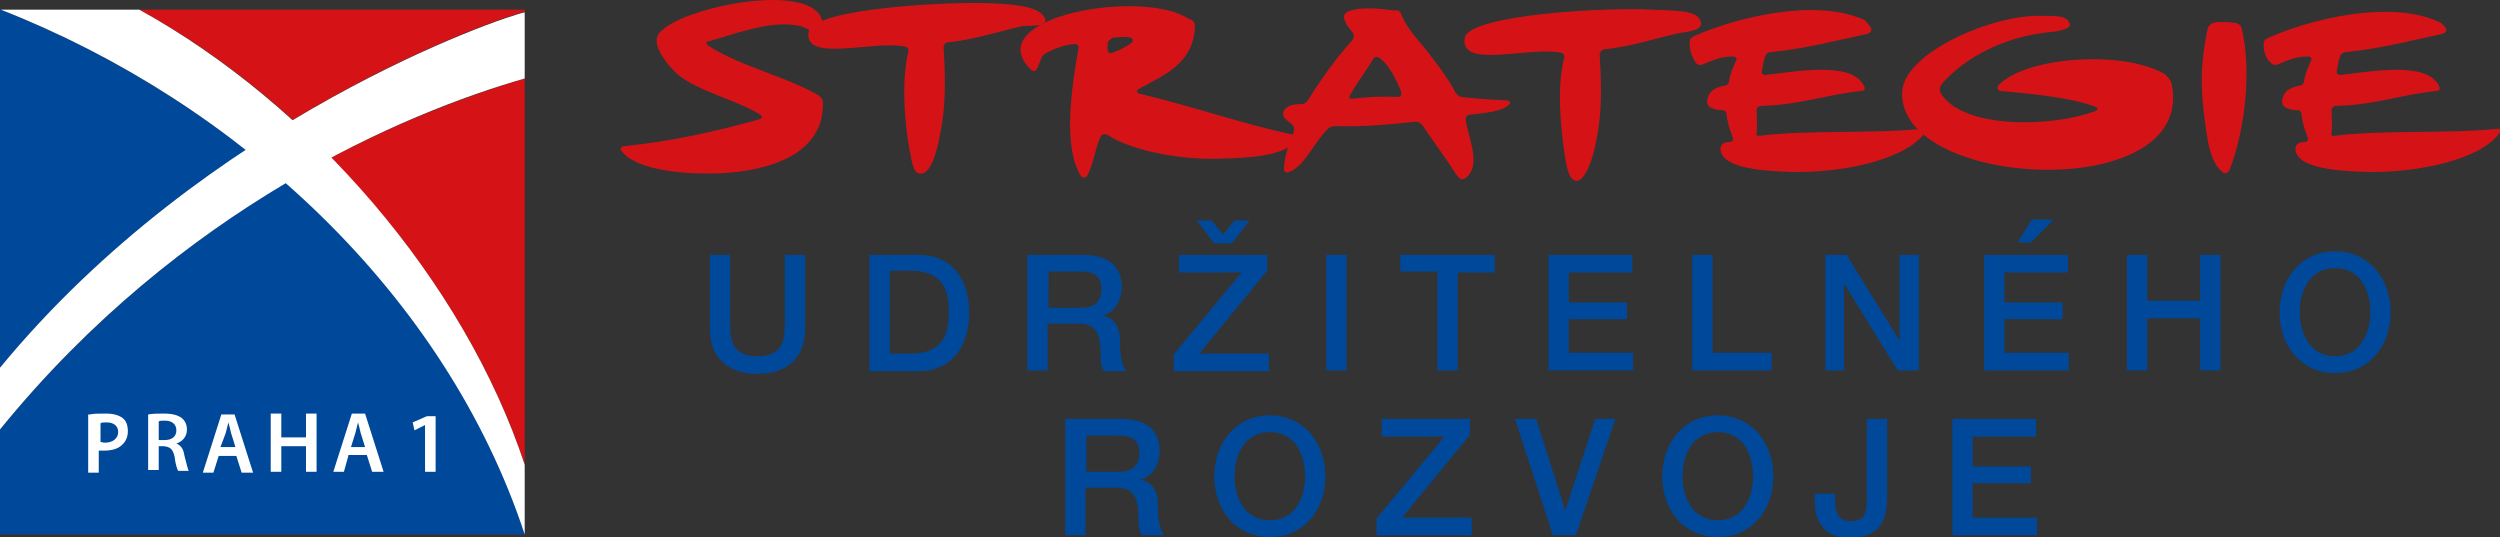 <svg xmlns="http://www.w3.org/2000/svg" xmlns:xlink="http://www.w3.org/1999/xlink" id="Layer_1" x="0px" y="0px" width="283.5px" height="60.9px" viewBox="0 0 283.5 60.9" style="enable-background:new 0 0 283.5 60.9;" xml:space="preserve"><rect x="0" y="0" width="283.5" height="60.9" fill="#333333" stroke="none"/> <style type="text/css"> .st0{clip-path:url(#SVGID_00000162336917048360938050000014357436538166194871_);fill:#D51317;} .st1{clip-path:url(#SVGID_00000162336917048360938050000014357436538166194871_);fill:#004899;} .st2{clip-path:url(#SVGID_00000162336917048360938050000014357436538166194871_);fill:#FFFFFF;} .st3{fill:#FFFFFF;} .st4{fill:#004899;} .st5{fill:#D51317;} </style> <g> <g> <g> <defs> <rect id="SVGID_1_" y="1.1" width="59.5" height="59.5"></rect> </defs> <clipPath id="SVGID_00000036222147712531338830000017160881372174275971_"> <use xlink:href="#SVGID_1_" style="overflow:visible;"></use> </clipPath> <path style="clip-path:url(#SVGID_00000036222147712531338830000017160881372174275971_);fill:#D51317;" d="M59.5,52.7V8.9 c-5.7,1.7-13.4,4.5-22,9C47.5,28,55.4,40.2,59.5,52.7"></path> <path style="clip-path:url(#SVGID_00000036222147712531338830000017160881372174275971_);fill:#D51317;" d="M15.8,1.1 c6.1,3.3,12,7.6,17.4,12.5c13.7-8.3,25-12,26.4-12.3V1.1L15.8,1.1z"></path> <path style="clip-path:url(#SVGID_00000036222147712531338830000017160881372174275971_);fill:#004899;" d="M0,48.7v11.9h59.5 v-0.1c-5.1-15.4-14.8-29-27.1-39.8C21.8,27.1,10.3,36.1,0,48.7"></path> <path style="clip-path:url(#SVGID_00000036222147712531338830000017160881372174275971_);fill:#004899;" d="M27.9,17 C19.4,10.4,10,5,0.1,1.1L0,1.1v40.6C8.6,31.3,18.6,23.1,27.9,17"></path> <path style="clip-path:url(#SVGID_00000036222147712531338830000017160881372174275971_);fill:#FFFFFF;" d="M59.5,8.9V1.4 C57,1.9,23.4,13.3,0,41.7v7C20.5,23.5,45.9,12.8,59.5,8.9"></path> <path style="clip-path:url(#SVGID_00000036222147712531338830000017160881372174275971_);fill:#FFFFFF;" d="M59.5,60.6v-7.9 C52.6,31.8,35.2,11.8,15.8,1.1H0.1C26.9,11.6,50.5,33.3,59.5,60.6"></path> </g> <g> <path class="st3" d="M11.3,50.1c0.2,0,0.3,0.1,0.6,0.1c0.9,0,1.5-0.5,1.5-1.2c0-0.7-0.5-1.1-1.3-1.1c-0.3,0-0.6,0-0.7,0.1V50.1z M10.2,47c0.4-0.1,1-0.1,1.8-0.1c0.9,0,1.5,0.2,1.9,0.5c0.4,0.3,0.6,0.8,0.6,1.5c0,0.6-0.2,1.1-0.6,1.5c-0.5,0.5-1.2,0.7-2.1,0.7 c-0.2,0-0.4,0-0.6,0v2.5h-1.2V47z"></path> <path class="st3" d="M18,49.9h0.7c0.8,0,1.3-0.4,1.3-1.1c0-0.7-0.5-1.1-1.3-1.1c-0.4,0-0.6,0-0.7,0.1V49.9z M16.8,47 c0.5-0.1,1.1-0.1,1.8-0.1c1,0,1.6,0.2,2,0.5c0.4,0.3,0.6,0.8,0.6,1.3c0,0.9-0.6,1.4-1.2,1.6v0c0.5,0.2,0.8,0.6,0.9,1.3 c0.2,0.8,0.4,1.6,0.5,1.8h-1.2c-0.1-0.2-0.3-0.7-0.4-1.6c-0.2-0.9-0.5-1.1-1.2-1.2H18v2.7h-1.2V47z"></path> <path class="st3" d="M26.7,50.7l-0.5-1.6c-0.1-0.4-0.2-0.9-0.3-1.2h0c-0.1,0.4-0.2,0.8-0.3,1.2L25,50.7H26.7z M24.8,51.7 l-0.6,1.9h-1.2l2.1-6.6h1.5l2.1,6.6h-1.3l-0.6-1.9H24.8z"></path> </g> <polygon class="st3" points="31.9,46.9 31.9,49.6 34.7,49.6 34.7,46.9 35.9,46.9 35.9,53.5 34.7,53.5 34.7,50.6 31.9,50.6 31.9,53.5 30.7,53.5 30.7,46.9 "></polygon> <g> <path class="st3" d="M41.4,50.7l-0.5-1.6c-0.1-0.4-0.2-0.9-0.3-1.2h0c-0.1,0.4-0.2,0.8-0.3,1.2l-0.5,1.6H41.4z M39.5,51.7 L39,53.5h-1.2l2.1-6.6h1.5l2.1,6.6h-1.3l-0.6-1.9H39.5z"></path> </g> <polygon class="st3" points="48.2,48.2 48.2,48.2 47,48.8 46.8,47.9 48.4,47.2 49.4,47.2 49.4,53.5 48.2,53.5 "></polygon> </g> <g> <path class="st4" d="M80.5,28.9h2.3v7.7c0,1.8,0.1,3.8,3.1,3.8c3,0,3.1-2,3.1-3.8v-7.7h2.3v8.4c0,3.4-2.2,5.1-5.4,5.1 c-3.2,0-5.4-1.7-5.4-5.1V28.9z"></path> <path class="st4" d="M98.6,28.9h5.5c4.1,0,5.8,3,5.8,6.6c0,3.6-1.8,6.6-5.8,6.6h-5.5V28.9z M100.9,40.1h2.3c3.6,0,4.4-2,4.4-4.7 c0-2.7-0.8-4.7-4.4-4.7h-2.3V40.1z"></path> <path class="st4" d="M116.5,28.9h6.3c2.9,0,4.4,1.3,4.4,3.6c0,2.5-1.7,3.2-2.2,3.3v0c0.8,0.1,2,0.7,2,2.8c0,1.5,0.2,2.9,0.7,3.5 h-2.5c-0.4-0.6-0.4-1.3-0.4-1.9c0-2.4-0.5-3.5-2.6-3.5h-3.4V42h-2.3V28.9z M118.8,34.9h3.8c1.5,0,2.3-0.7,2.3-2.1 c0-1.7-1.1-2-2.3-2h-3.7V34.9z"></path> <path class="st4" d="M133.7,28.9h10v1.8l-7.7,9.4h7.9v2h-10.8v-1.9l7.7-9.3h-7.1V28.9z M139.7,27.6h-2l-2-2.6h1.7l1.3,1.6l1.3-1.6 h1.7L139.7,27.6z"></path> <path class="st4" d="M150.4,28.9h2.3V42h-2.3V28.9z"></path> <path class="st4" d="M158.8,28.9h10.7v2h-4.2V42H163V30.8h-4.2V28.9z"></path> <path class="st4" d="M175.6,28.9h9.5v2h-7.2v3.4h6.6v1.9h-6.6V40h7.3v2h-9.6V28.9z"></path> <path class="st4" d="M191.9,28.9h2.3V40h6.7v2h-9V28.9z"></path> <path class="st4" d="M207,28.9h2.4l6,9.7h0v-9.7h2.2V42h-2.4l-6-9.7h-0.1V42H207V28.9z"></path> <path class="st4" d="M225,28.9h9.5v2h-7.2v3.4h6.6v1.9h-6.6V40h7.3v2H225V28.9z M230.4,24.9h2.5l-2.6,2.6h-1.5L230.4,24.9z"></path> <path class="st4" d="M241.2,28.9h2.3v5.2h6v-5.2h2.3V42h-2.3v-5.9h-6V42h-2.3V28.9z"></path> <path class="st4" d="M271.1,35.4c0,3.8-2.4,6.9-6.3,6.9s-6.3-3.1-6.3-6.9c0-3.7,2.4-6.9,6.3-6.9S271.1,31.7,271.1,35.4z M260.8,35.4c0,2.5,1.2,5,4,5c2.8,0,4-2.5,4-5c0-2.5-1.2-5-4-5C262,30.4,260.8,32.9,260.8,35.4z"></path> </g> <g> <path class="st4" d="M120.8,47.5h6.3c2.9,0,4.4,1.3,4.4,3.6c0,2.5-1.7,3.2-2.2,3.3v0c0.8,0.1,2,0.7,2,2.8c0,1.5,0.2,2.9,0.7,3.5 h-2.5c-0.4-0.6-0.4-1.3-0.4-1.9c0-2.4-0.5-3.5-2.6-3.5h-3.4v5.4h-2.3V47.5z M123.1,53.5h3.8c1.5,0,2.3-0.7,2.3-2.1 c0-1.7-1.1-2-2.3-2h-3.7V53.5z"></path> <path class="st4" d="M150.3,54c0,3.8-2.4,6.9-6.3,6.9s-6.3-3.1-6.3-6.9c0-3.7,2.4-6.9,6.3-6.9S150.3,50.3,150.3,54z M140,54 c0,2.5,1.2,5,4,5c2.8,0,4-2.5,4-5c0-2.5-1.2-5-4-5C141.2,49,140,51.5,140,54z"></path> <path class="st4" d="M156.7,47.5h10v1.8l-7.7,9.4h7.9v2h-10.8v-1.9l7.7-9.3h-7.1V47.5z"></path> <path class="st4" d="M171.8,47.5h2.4l3.3,10.4h0l3.4-10.4h2.3l-4.5,13.2h-2.6L171.8,47.5z"></path> <path class="st4" d="M201.1,54c0,3.8-2.4,6.9-6.3,6.9c-3.9,0-6.3-3.1-6.3-6.9c0-3.7,2.4-6.9,6.3-6.9 C198.7,47.1,201.1,50.3,201.1,54z M190.8,54c0,2.5,1.2,5,4,5c2.8,0,4-2.5,4-5c0-2.5-1.2-5-4-5C192,49,190.8,51.5,190.8,54z"></path> <path class="st4" d="M214,56.4c0,2.3-0.6,4.6-4.3,4.6c-2.8,0-3.9-1.8-3.9-4.2V56h2.3v0.7c0,1.5,0.4,2.4,1.8,2.4 c1.5,0,1.8-0.9,1.8-2.5v-9.1h2.3V56.4z"></path> <path class="st4" d="M221.4,47.5h9.5v2h-7.2v3.4h6.6v1.9h-6.6v3.9h7.3v2h-9.6V47.5z"></path> </g> <path class="st5" d="M153.3,11.2c1.7-0.2,3.4-0.3,5.3-0.2c0.2,0,0.4-0.3,0.3-0.6c-0.6-1.4-1.2-2.8-2.4-3.8 c-0.2-0.1-0.6-0.3-0.8,0.1c-0.8,1.4-1.8,2.6-2.6,4.1C153.1,10.7,152.8,11.2,153.3,11.2z M158.9,1.6c0.6,1.7,2.3,3.3,3.4,4.8 c1,1.3,1.9,2.5,2.7,4c0.2,0.4,0.5,0.5,0.7,0.6c1.7,0.2,3.5,0.3,5.3,0.4c0.2,0,0.3,0.3,0.2,0.4c-0.9,0.9-2.8,1-4.5,1.2 c-0.4,0-0.5,0.4-0.5,0.5c0.3,2.1,1.8,5.2,0.1,6.6c-0.1,0.1-0.5,0.4-0.8,0.1c-0.4-0.4-0.7-0.9-1-1.4c-0.9-1.3-2.1-3-3.2-4.6 c-0.1-0.1-0.3-0.4-0.8-0.4c-2.9,0.3-5.7,0.6-9,0.5c-0.2,0-0.6,0-0.9,0.3c-1.6,1.5-2.6,4.2-4.4,4.9c-0.2,0.1-0.6,0.1-0.6-0.4 c0.1-1.6,0.6-2.9,1.1-4.1c0-0.1,0.2-0.5-0.1-0.8c-0.4-0.5-1.1-0.6-1.1-1.4c0.2-0.8,1.1-1,2.1-1c0.4,0,0.6-0.3,0.7-0.4 c1.5-2.4,3.2-4.8,5.1-6.9c0.1-0.1,0.2-0.5,0-0.8c-0.4-0.5-0.9-1-1-1.8c0-0.1,0.1-0.5,0.5-0.6c1.5-0.6,3.7-0.3,5.3-0.1 C158.3,1.1,158.8,1.2,158.9,1.6z"></path> <path class="st5" d="M125.6,4.9c0,0.3,0,0.5,0,0.8c0,0.3,0.4,0.4,0.5,0.3c0.9-0.3,1.6-0.7,2.3-1.2c0.1-0.1,0.1-0.4-0.1-0.5 c-0.6-0.2-1.5-0.1-2.2,0C126.1,4.4,125.7,4.5,125.6,4.9z M135.5,3.2c-0.3,4.1-3.5,5.3-6.4,6.9c-0.2,0.1-0.2,0.4,0,0.5 c6,1.4,12.2,3.6,17.7,4.7c0.4,0.1,0.4,0.4,0.3,0.5c-1.4,2-5.6,2.1-9.1,2.2c-4.6,0.1-9.8-1-12.4-2.7c-0.2-0.1-0.6-0.2-0.8,0.2 c-0.6,1.3-0.8,3.1-1.5,4.4c-0.2,0.4-0.6,0.2-0.7,0.1c-2.1-3.3-1.1-10-0.3-14.5c0-0.1,0.1-0.5-0.4-0.5c-1,0-2.6,0.6-3.4,1.1 c-0.8,0.5-0.7,2.7-1.7,1.7c-5.7-5.9,12.9-9.2,18.1-5.6C135,2.1,135.6,2.4,135.5,3.2z"></path> <path class="st5" d="M211.5,3.9c-2.9,0.6-6.6,1.6-10.6,2c-0.2,0-0.6,0.1-0.7,0.4c-0.2,0.5-0.3,1.2-0.4,1.7 c-0.1,0.3,0.1,0.5,0.4,0.5c3.6-0.4,9.9-1.6,11.2,1.3c0.1,0.1,0.1,0.5-0.2,0.5c-4,0.4-7.1,1.6-11.4,1.7c-0.2,0-0.6,0.1-0.6,0.5 c0,0.9,0.1,1.8,0,2.5c-0.1,0.4,0.1,0.4,0.3,0.4c5.7-0.7,12.7-0.2,18.6-0.8c0.2,0,0.3,0.2,0.2,0.4c-2.1,3.1-9.3,4.6-15,4.5 c-2.9-0.1-8.1-0.3-8.2-2.6c0-0.6,0.5-0.8,1.1-0.8c0.2,0,0.4-0.2,0.3-0.5c-0.3-0.8-0.6-1.6-0.7-2.6c0-0.1-0.1-0.5-0.4-0.5 c-0.7,0-1.8-0.2-1.8-0.9c0-1.2,0.9-1.7,2-1.9c0.2,0,0.5-0.2,0.5-0.6c0.1-0.8,0.5-1.6,0.8-2.3c0.1-0.1,0-0.4-0.4-0.4 c-1.4,0-2.4,0.5-3.4,0.9c-0.2,0.1-0.6,0.1-0.8-0.2c-0.4-0.6-0.7-1.3-0.7-2.3c0-0.1,0-0.5,0.5-0.7c4.7-2.1,13.8-4.4,19.4-1.8 C211.5,2.5,213.1,3.6,211.5,3.9z"></path> <path class="st5" d="M192.9,2.8c-0.3,0.8-1.8,0.8-2.7,1c-2.3,0.5-5.3,1.5-8.3,1.8c-0.2,0-0.5,0.3-0.5,0.6c0.2,3.1,0.3,6.7-0.4,9.8 c-0.3,1.8-1.2,4.5-2.2,4.5c-1,0-1.2-2-1.4-3.2c-0.4-2.8-0.9-7.5,0-10.8c0-0.1,0-0.4-0.3-0.5c-3.6-0.8-11.6,1.9-11-1.7 c0.5-2.7,16.6-3.5,21.2-3.2c2.1,0.1,5.1,0,5.5,1.2C192.9,2.4,192.9,2.7,192.9,2.8z"></path> <path class="st5" d="M118.4,2.6c-0.6,0.5-1.8,0.2-2.6,0.4c-2.3,0.5-5.3,1.5-8.3,1.8c-0.2,0-0.5,0.2-0.5,0.6 c0.2,3.1,0.3,6.7-0.4,9.8c-0.3,1.8-1,4.5-2.2,4.5c-1,0-1-1.8-1.3-2.9c-0.5-2.8-0.9-7.6-0.1-10.9c0.1-0.4-0.1-0.5-0.3-0.6 c-3.6-0.8-11.6,1.9-11-1.7c0.5-2.7,16.6-3.5,21.2-3.2c1.9,0.1,4.8,0.3,5.5,1.5C118.5,2,118.7,2.4,118.4,2.6z"></path> <path class="st5" d="M234.4,3.2c-1,0.4-1.6,0.4-2.5,0.5c-4.8,0.6-9,2.8-11.6,5.7c-0.5,0.6-0.3,1-0.2,1.2c2.5,4,12.4,3.9,17.5,2 c0.2-0.1,0.5-0.3,0-0.5c-3-1.1-6.9-1.4-10.8-1.8c-0.2,0-0.4-0.4-0.2-0.6c3.1-3.3,14-4,18.7-1.4c0.6,0.3,1,1.1,1,1.4 c2.5,13.4-30.9,11.8-30.6,0.8c0.1-4.5,10.3-8.9,15.8-8.7c1.1,0,2.8-0.1,3.1,0.7C234.7,2.6,234.9,3,234.4,3.2z"></path> <path class="st5" d="M254.2,3.2c1.1,4.5,0.5,11.1-1.3,15.9c-0.1,0.2-0.4,1-1.1,0.2c-1.1-1.1-1.4-3-1.6-4.4 c-0.5-3.4-0.9-6.6,0.1-11.4c0-0.2,0.2-0.8,0.7-0.9c0.6-0.2,1.6-0.1,2.5,0C253.5,2.6,254.1,2.7,254.2,3.2z"></path> <path class="st5" d="M92.9,3.7c-1.1-0.1-1.6-0.8-3.1-0.9c-3.1-0.3-6.9,1.2-9.5,1.9C80,4.7,80.1,5,80.2,5.1 c3.6,2.4,8.8,3.5,12.6,5.7c0.3,0.2,0.5,0.5,0.5,0.6c0.3,5.2-4.4,7.7-10.8,8.2C78.1,19.9,72,19.4,70.4,17c-0.1-0.1,0.1-0.4,0.2-0.4 c5.8-0.6,10.6-1.7,15.6-3.1c0.3-0.1,0.2-0.4,0-0.5c-2.5-1.6-7.2-2.7-9.4-4.6c-1-0.9-2.6-2.9-2.3-4.1C75.1,1.1,94-3,93.3,3.3 C93.3,3.3,93.2,3.7,92.9,3.7z"></path> <path class="st5" d="M276.7,3.9c-2.9,0.6-6.6,1.6-10.6,2c-0.2,0-0.6,0.1-0.7,0.4c-0.2,0.5-0.3,1.2-0.4,1.7 c-0.1,0.3,0.1,0.5,0.4,0.5c3.6-0.4,9.9-1.6,11.2,1.3c0.1,0.1,0.1,0.5-0.2,0.5c-4,0.4-7.1,1.6-11.4,1.7c-0.2,0-0.6,0.1-0.6,0.5 c0,0.9,0.1,1.8,0,2.5c-0.1,0.4,0.1,0.4,0.3,0.4c5.7-0.7,12.7-0.2,18.6-0.8c0.2,0,0.3,0.2,0.2,0.4c-2.1,3.1-9.3,4.6-15,4.5 c-2.9-0.1-8.1-0.3-8.2-2.6c0-0.6,0.5-0.8,1.1-0.8c0.2,0,0.4-0.2,0.3-0.5c-0.3-0.8-0.6-1.6-0.7-2.6c0-0.1-0.1-0.5-0.4-0.5 c-0.7,0-1.8-0.2-1.8-0.9c0-1.2,0.9-1.7,2-1.9c0.2,0,0.5-0.2,0.5-0.6c0.1-0.8,0.5-1.6,0.8-2.3c0.1-0.1,0-0.4-0.4-0.4 c-1.4,0-2.4,0.5-3.4,0.9c-0.2,0.1-0.6,0.1-0.8-0.2C257,6.7,256.7,6,256.7,5c0-0.1,0-0.5,0.5-0.7c4.7-2.1,13.8-4.4,19.4-1.8 C276.7,2.5,278.3,3.6,276.7,3.9z"></path> </g> </svg>